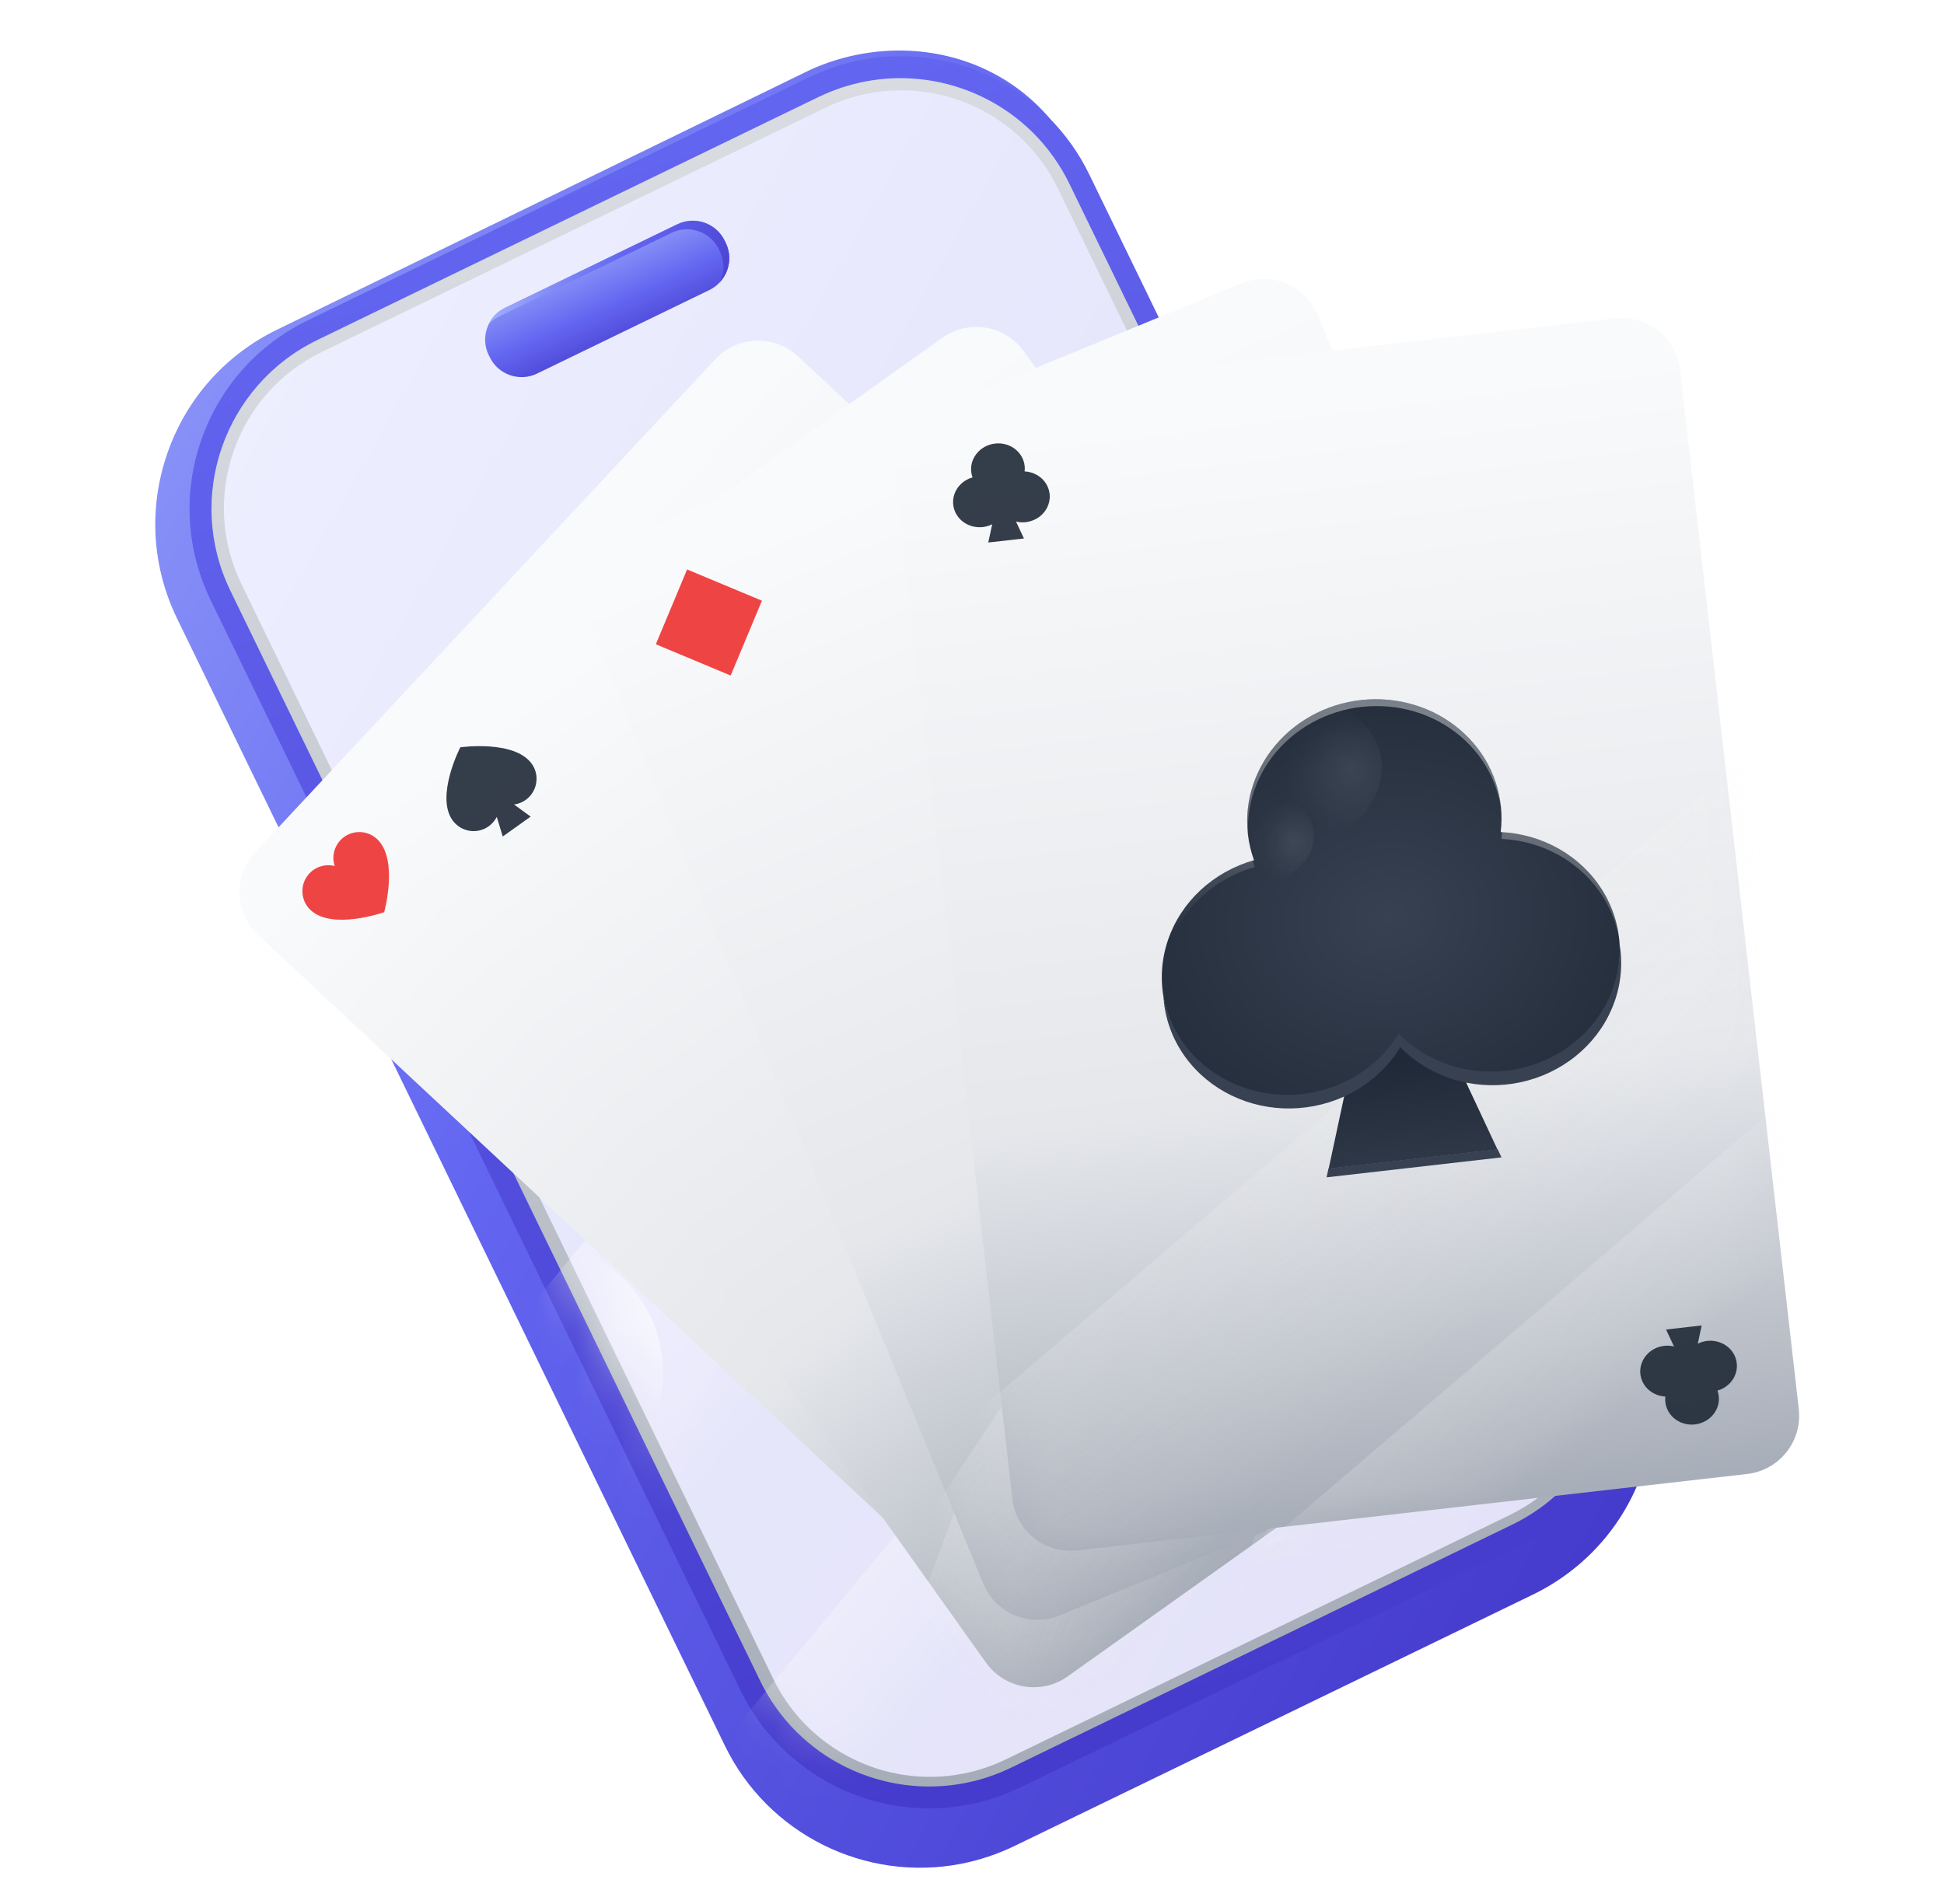 <svg width="49" height="48" viewBox="0 0 49 48" fill="none" xmlns="http://www.w3.org/2000/svg">
    <g clip-path="url(#clip0_1687_7038)">
        <g opacity="0.25" filter="url(#filter0_f_1687_7038)">
            <path d="M44.069 22.893C44.069 32.885 35.969 40.985 25.977 40.985C15.985 40.985 7.885 32.885 7.885 22.893C7.885 12.9 15.985 4.8 25.977 4.8C35.969 4.8 44.069 12.9 44.069 22.893Z" fill="white"/>
        </g>
        <path d="M20.42 1.761L6.997 8.304C5.683 8.941 4.696 10.051 4.218 11.428C3.74 12.806 3.827 14.287 4.466 15.598L18.272 44.011C19.352 46.235 21.803 47.458 24.23 46.986C24.693 46.895 25.146 46.743 25.575 46.536L38.632 40.203C39.945 39.566 40.933 38.457 41.41 37.079C41.888 35.701 41.801 34.221 41.164 32.909L27.358 4.495C26.152 1.452 22.927 0.625 20.42 1.761Z" fill="url(#paint0_linear_1687_7038)"/>
        <path opacity="0.85" d="M20.64 2.388L7.955 8.539C5.592 9.685 4.605 12.527 5.751 14.886L19.162 42.489C20.308 44.849 23.154 45.832 25.517 44.686L38.202 38.535C40.566 37.389 41.552 34.547 40.406 32.188L26.995 4.585C25.849 2.225 23.004 1.242 20.64 2.388Z" fill="white"/>
        <path d="M21.881 2.357C23.829 1.978 25.794 2.96 26.661 4.744L40.073 32.347C40.585 33.399 40.654 34.587 40.271 35.693C39.888 36.798 39.095 37.689 38.041 38.201L25.355 44.354C25.011 44.52 24.646 44.642 24.275 44.714C22.327 45.094 20.36 44.112 19.493 42.328L6.085 14.724C5.573 13.671 5.504 12.484 5.887 11.377C6.27 10.273 7.063 9.382 8.117 8.87L20.802 2.718C21.146 2.551 21.51 2.429 21.881 2.357ZM21.811 1.995C21.414 2.072 21.021 2.201 20.641 2.386L7.954 8.539C5.591 9.685 4.605 12.526 5.751 14.885L19.163 42.488C20.125 44.468 22.281 45.478 24.347 45.076C24.744 44.999 25.137 44.87 25.517 44.685L38.203 38.532C40.567 37.386 41.553 34.545 40.407 32.186L26.995 4.583C26.033 2.603 23.877 1.592 21.811 1.995Z" fill="url(#paint1_linear_1687_7038)"/>
        <path d="M21.795 2.057C23.851 1.656 25.998 2.663 26.955 4.633L40.31 32.117C41.451 34.465 40.469 37.294 38.117 38.436L25.486 44.563C25.107 44.746 24.715 44.875 24.321 44.952C22.265 45.352 20.118 44.346 19.161 42.376L5.806 14.89C4.665 12.542 5.647 9.713 7.999 8.571L20.63 2.446C21.009 2.263 21.401 2.134 21.795 2.057ZM21.691 1.515C21.242 1.603 20.805 1.748 20.391 1.949L7.758 8.076C6.488 8.692 5.533 9.766 5.071 11.098C4.609 12.431 4.694 13.862 5.31 15.13L18.665 42.615C19.71 44.766 22.08 45.949 24.428 45.491C24.877 45.404 25.314 45.258 25.728 45.057L38.36 38.931C39.63 38.315 40.585 37.241 41.047 35.908C41.509 34.576 41.425 33.144 40.807 31.874L27.453 4.392C26.407 2.24 24.038 1.058 21.69 1.516L21.691 1.515Z" fill="url(#paint2_linear_1687_7038)"/>
        <path d="M17.074 5.654L12.732 7.76C12.288 7.975 12.103 8.508 12.318 8.951L12.345 9.005C12.56 9.448 13.094 9.633 13.537 9.418L17.879 7.312C18.323 7.097 18.508 6.564 18.293 6.121L18.266 6.066C18.051 5.624 17.517 5.439 17.074 5.654Z" fill="url(#paint3_linear_1687_7038)"/>
        <path d="M18.148 7.11C18.26 6.874 18.269 6.592 18.145 6.338L18.119 6.283C17.903 5.84 17.369 5.655 16.926 5.871L12.585 7.976C12.48 8.026 12.388 8.097 12.315 8.177C12.399 8 12.541 7.85 12.731 7.759L17.072 5.654C17.516 5.438 18.049 5.624 18.265 6.067L18.291 6.122C18.456 6.458 18.387 6.847 18.148 7.11Z" fill="url(#paint4_linear_1687_7038)"/>
        <mask id="mask0_1687_7038" style="mask-type:alpha" maskUnits="userSpaceOnUse" x="5" y="1" width="36" height="45">
            <path d="M20.746 2.396L8.062 8.558C5.699 9.704 4.669 12.54 5.815 14.899L19.208 42.47C20.354 44.83 23.207 45.666 25.57 44.52L37.939 38.524C40.302 37.377 41.44 34.453 40.294 32.094L26.901 4.523C25.755 2.164 23.109 1.249 20.746 2.396Z" fill="#FFEECB"/>
        </mask>
        <g mask="url(#mask0_1687_7038)">
            <path opacity="0.5" d="M51.204 -12.581L-3.09 52.737L1.753 56.75L56.047 -8.568L51.204 -12.581Z" fill="url(#paint5_linear_1687_7038)"/>
            <path opacity="0.4" d="M59.722 -5.992L5.429 59.327L7.85 61.334L62.144 -3.985L59.722 -5.992Z" fill="url(#paint6_linear_1687_7038)"/>
            <g filter="url(#filter1_f_1687_7038)">
                <path d="M22.129 24.819C21.133 24.258 19.994 23.999 18.856 24.077C17.718 24.154 16.631 24.564 15.731 25.255C14.831 25.946 14.159 26.887 13.797 27.961C13.436 29.034 13.403 30.192 13.701 31.29C13.999 32.388 14.616 33.376 15.473 34.131C16.331 34.886 17.392 35.375 18.523 35.535C19.654 35.695 20.805 35.521 21.832 35.033C22.859 34.545 23.715 33.765 24.294 32.792C24.679 32.132 24.927 31.401 25.027 30.643C25.126 29.884 25.073 29.113 24.872 28.372C24.671 27.631 24.325 26.936 23.854 26.327C23.384 25.717 22.797 25.205 22.129 24.819Z" fill="url(#paint7_radial_1687_7038)" fill-opacity="0.4"/>
            </g>
            <g filter="url(#filter2_f_1687_7038)">
                <path d="M15.03 31.723C14.463 31.401 13.814 31.252 13.165 31.294C12.516 31.337 11.895 31.569 11.381 31.961C10.867 32.354 10.482 32.89 10.274 33.502C10.067 34.114 10.046 34.774 10.215 35.4C10.384 36.027 10.734 36.591 11.223 37.022C11.711 37.454 12.316 37.733 12.961 37.826C13.606 37.918 14.263 37.819 14.848 37.541C15.434 37.264 15.923 36.82 16.254 36.265C16.477 35.89 16.623 35.475 16.682 35.042C16.741 34.61 16.713 34.169 16.599 33.746C16.485 33.323 16.288 32.926 16.018 32.579C15.749 32.232 15.413 31.941 15.03 31.723Z" fill="url(#paint8_radial_1687_7038)"/>
            </g>
        </g>
        <path d="M18.028 9.057L6.433 21.486C5.877 22.082 5.909 23.017 6.506 23.573C11.465 28.199 16.424 32.826 21.383 37.452L25.787 41.56C26.383 42.117 27.318 42.084 27.874 41.488L39.469 29.059C40.026 28.463 39.993 27.528 39.397 26.972L20.115 8.984C19.519 8.428 18.584 8.46 18.028 9.057Z" fill="url(#paint9_linear_1687_7038)"/>
        <mask id="mask1_1687_7038" style="mask-type:alpha" maskUnits="userSpaceOnUse" x="6" y="8" width="34" height="34">
            <path d="M18.028 9.057L6.433 21.486C5.877 22.082 5.909 23.017 6.506 23.573C11.465 28.199 16.424 32.826 21.383 37.452L25.787 41.56C26.384 42.117 27.318 42.084 27.875 41.488L39.469 29.059C40.026 28.463 39.993 27.528 39.397 26.972L20.116 8.984C19.519 8.428 18.584 8.46 18.028 9.057Z" fill="url(#paint10_linear_1687_7038)"/>
        </mask>
        <g mask="url(#mask1_1687_7038)">
            <g opacity="0.3" filter="url(#filter3_f_1687_7038)">
                <rect x="28.999" y="54.685" width="60.02" height="3.189" transform="rotate(-80.989 28.999 54.685)" fill="url(#paint11_linear_1687_7038)"/>
            </g>
            <g opacity="0.3" filter="url(#filter4_f_1687_7038)">
                <rect x="21.441" y="55.696" width="60.02" height="6.42" transform="rotate(-80.989 21.441 55.696)" fill="url(#paint12_linear_1687_7038)"/>
            </g>
        </g>
        <g filter="url(#filter5_d_1687_7038)">
            <path d="M21.427 20.198C21.047 20.605 20.784 21.106 20.663 21.649C20.543 22.192 20.571 22.757 20.744 23.286C20.075 23.118 19.369 23.177 18.737 23.454C18.105 23.732 17.583 24.211 17.253 24.817C16.924 25.423 16.805 26.121 16.915 26.802C17.026 27.483 17.359 28.108 17.864 28.579C20.474 31.015 26.672 28.816 26.672 28.816C26.672 28.816 28.441 22.486 25.825 20.046C25.221 19.483 24.419 19.183 23.594 19.212C22.77 19.24 21.99 19.595 21.427 20.198Z" fill="url(#paint13_radial_1687_7038)"/>
            <path d="M17.992 28.69C20.683 30.909 26.648 28.793 26.648 28.793C26.648 28.793 28.349 22.702 25.945 20.166C25.995 20.208 26.045 20.251 26.093 20.296C28.709 22.736 26.94 29.066 26.94 29.066C26.94 29.066 20.742 31.265 18.132 28.829C18.084 28.784 18.037 28.738 17.992 28.69Z" fill="#B91C1C"/>
            <g opacity="0.7" filter="url(#filter6_f_1687_7038)">
                <path d="M20.661 21.647C20.782 21.104 21.045 20.603 21.425 20.197C21.988 19.593 22.767 19.238 23.592 19.21C24.417 19.181 25.219 19.481 25.823 20.044C25.848 20.067 25.872 20.09 25.896 20.114C25.302 19.594 24.53 19.319 23.738 19.346C22.914 19.375 22.134 19.73 21.571 20.333C21.191 20.739 20.928 21.24 20.808 21.783C20.688 22.326 20.715 22.892 20.888 23.42C20.219 23.253 19.513 23.312 18.881 23.589C18.249 23.866 17.727 24.346 17.398 24.952C17.068 25.558 16.949 26.256 17.059 26.937C17.165 27.586 17.473 28.184 17.938 28.646C17.912 28.623 17.887 28.601 17.862 28.578C17.358 28.107 17.024 27.482 16.913 26.801C16.803 26.12 16.922 25.421 17.251 24.815C17.581 24.209 18.103 23.73 18.735 23.453C19.366 23.175 20.073 23.116 20.742 23.284C20.569 22.755 20.541 22.19 20.661 21.647Z" fill="url(#paint14_linear_1687_7038)"/>
            </g>
            <mask id="mask2_1687_7038" style="mask-type:alpha" maskUnits="userSpaceOnUse" x="16" y="19" width="12" height="11">
                <path d="M21.426 20.199C21.047 20.605 20.783 21.106 20.663 21.649C20.543 22.192 20.57 22.757 20.743 23.286C20.074 23.118 19.368 23.177 18.736 23.455C18.104 23.732 17.582 24.211 17.253 24.817C16.923 25.423 16.804 26.122 16.915 26.803C17.025 27.484 17.359 28.109 17.863 28.579C20.474 31.015 26.671 28.816 26.671 28.816C26.671 28.816 28.44 22.486 25.824 20.046C25.221 19.483 24.418 19.183 23.594 19.212C22.769 19.241 21.989 19.595 21.426 20.199Z" fill="url(#paint15_radial_1687_7038)"/>
            </mask>
            <g mask="url(#mask2_1687_7038)">
                <g filter="url(#filter7_f_1687_7038)">
                    <path d="M19.996 22.687C20.903 22.852 21.458 23.629 21.275 24.634C21.124 25.581 20.385 26.107 19.479 25.942C18.687 25.825 17.993 24.964 18.134 24.077C18.285 23.123 19.256 22.552 19.996 22.687Z" fill="url(#paint16_radial_1687_7038)" fill-opacity="0.4"/>
                </g>
                <g filter="url(#filter8_f_1687_7038)">
                    <path d="M18.34 23.533C19.002 23.654 19.408 24.222 19.274 24.956C19.164 25.648 18.624 26.033 17.961 25.912C17.383 25.826 16.875 25.197 16.979 24.549C17.09 23.851 17.798 23.435 18.34 23.533Z" fill="url(#paint17_radial_1687_7038)" fill-opacity="0.4"/>
                </g>
            </g>
        </g>
        <path d="M8.578 21.184C8.499 21.269 8.443 21.374 8.418 21.488C8.393 21.603 8.399 21.722 8.435 21.833C8.294 21.797 8.146 21.81 8.013 21.868C7.88 21.926 7.771 22.027 7.701 22.154C7.632 22.282 7.607 22.428 7.631 22.572C7.654 22.715 7.724 22.846 7.83 22.945C8.38 23.458 9.683 22.996 9.683 22.996C9.683 22.996 10.054 21.666 9.503 21.152C9.376 21.034 9.208 20.971 9.034 20.977C8.861 20.982 8.697 21.057 8.578 21.184Z" fill="#EF4444"/>
        <path d="M37.264 29.385C37.344 29.299 37.4 29.194 37.425 29.08C37.45 28.966 37.444 28.847 37.408 28.736C37.548 28.771 37.697 28.759 37.83 28.701C37.963 28.642 38.072 28.542 38.142 28.414C38.211 28.287 38.236 28.14 38.212 27.997C38.189 27.854 38.119 27.722 38.013 27.623C37.463 27.111 36.16 27.572 36.16 27.572C36.16 27.572 35.789 28.903 36.34 29.416C36.467 29.535 36.636 29.598 36.809 29.592C36.982 29.586 37.146 29.512 37.264 29.385Z" fill="#EF4444"/>
        <g filter="url(#filter9_d_1687_7038)">
            <path d="M24.752 6.516L10.906 16.375C10.241 16.848 10.086 17.77 10.559 18.434C14.493 23.959 18.426 29.484 22.359 35.009L25.852 39.915C26.326 40.58 27.248 40.735 27.912 40.262L41.759 30.403C42.423 29.93 42.578 29.008 42.105 28.344L26.812 6.863C26.339 6.198 25.417 6.043 24.752 6.516Z" fill="url(#paint18_linear_1687_7038)"/>
            <mask id="mask3_1687_7038" style="mask-type:alpha" maskUnits="userSpaceOnUse" x="10" y="6" width="33" height="35">
                <path d="M24.753 6.516L10.906 16.374C10.242 16.848 10.087 17.77 10.56 18.434C14.493 23.959 18.427 29.484 22.36 35.008L25.853 39.915C26.326 40.579 27.248 40.734 27.913 40.261L41.76 30.403C42.424 29.93 42.579 29.008 42.106 28.343L26.813 6.863C26.34 6.198 25.418 6.043 24.753 6.516Z" fill="url(#paint19_linear_1687_7038)"/>
            </mask>
            <g mask="url(#mask3_1687_7038)">
                <g opacity="0.3" filter="url(#filter10_f_1687_7038)">
                    <rect x="26.375" y="53.417" width="60.02" height="3.189" transform="rotate(-69.449 26.375 53.417)" fill="url(#paint20_linear_1687_7038)"/>
                </g>
                <g opacity="0.3" filter="url(#filter11_f_1687_7038)">
                    <rect x="18.767" y="52.896" width="60.02" height="6.42" transform="rotate(-69.449 18.767 52.896)" fill="url(#paint21_linear_1687_7038)"/>
                </g>
            </g>
            <g filter="url(#filter12_d_1687_7038)">
                <path d="M26.167 23.028L27.995 29.06L31.268 26.73L26.167 23.028Z" fill="url(#paint22_linear_1687_7038)"/>
                <path d="M27.992 29.061L31.272 26.726L31.466 26.866L28.061 29.29L27.992 29.061Z" fill="#374151"/>
                <path d="M26.35 27.874C26.793 27.558 27.143 27.13 27.366 26.635C27.588 26.14 27.674 25.595 27.614 25.058C28.22 25.345 28.905 25.422 29.562 25.278C30.22 25.134 30.812 24.777 31.247 24.263C31.682 23.748 31.934 23.105 31.964 22.435C31.994 21.765 31.801 21.105 31.414 20.559C29.399 17.729 23.048 18.645 23.048 18.645C23.048 18.645 20.104 24.347 22.119 27.177C22.584 27.829 23.291 28.269 24.084 28.4C24.878 28.53 25.692 28.341 26.35 27.874Z" fill="url(#paint23_radial_1687_7038)"/>
                <path d="M27.366 26.635C27.144 27.13 26.793 27.558 26.35 27.874C25.693 28.341 24.878 28.53 24.084 28.4C23.346 28.278 22.683 27.889 22.22 27.31C22.25 27.358 22.282 27.406 22.316 27.453C22.781 28.105 23.488 28.545 24.281 28.676C25.074 28.806 25.889 28.617 26.547 28.15C26.99 27.834 27.34 27.407 27.563 26.911C27.785 26.416 27.87 25.871 27.811 25.334C28.416 25.621 29.102 25.698 29.759 25.554C30.417 25.41 31.009 25.053 31.444 24.539C31.879 24.024 32.131 23.381 32.161 22.711C32.191 22.041 31.998 21.381 31.611 20.835C31.577 20.787 31.541 20.74 31.504 20.694C31.831 21.212 31.992 21.819 31.964 22.435C31.934 23.105 31.682 23.748 31.247 24.263C30.813 24.777 30.22 25.134 29.563 25.278C28.905 25.422 28.22 25.345 27.614 25.058C27.674 25.595 27.588 26.14 27.366 26.635Z" fill="#374151"/>
                <g opacity="0.4" filter="url(#filter13_f_1687_7038)">
                    <path d="M22.183 27.264C20.3 24.403 23.178 18.829 23.178 18.829C23.178 18.829 29.388 17.933 31.475 20.649C31.455 20.619 31.434 20.589 31.413 20.559C29.398 17.729 23.047 18.645 23.047 18.645C23.047 18.645 20.103 24.347 22.118 27.177C22.139 27.206 22.161 27.235 22.183 27.264Z" fill="url(#paint24_linear_1687_7038)"/>
                </g>
                <mask id="mask4_1687_7038" style="mask-type:alpha" maskUnits="userSpaceOnUse" x="21" y="18" width="11" height="11">
                    <path d="M26.35 27.874C26.793 27.558 27.143 27.13 27.366 26.635C27.588 26.14 27.674 25.595 27.614 25.058C28.22 25.345 28.905 25.422 29.562 25.278C30.22 25.134 30.812 24.777 31.247 24.263C31.682 23.748 31.934 23.105 31.964 22.435C31.994 21.765 31.801 21.105 31.414 20.559C29.399 17.729 23.048 18.645 23.048 18.645C23.048 18.645 20.104 24.347 22.119 27.177C22.584 27.829 23.291 28.269 24.084 28.4C24.878 28.53 25.692 28.341 26.35 27.874Z" fill="url(#paint25_radial_1687_7038)"/>
                </mask>
                <g mask="url(#mask4_1687_7038)">
                    <g filter="url(#filter14_f_1687_7038)">
                        <path d="M23.044 18.779C23.948 18.883 24.546 19.613 24.431 20.615C24.344 21.559 23.649 22.126 22.745 22.022C21.957 21.957 21.217 21.154 21.298 20.271C21.386 19.32 22.305 18.695 23.044 18.779Z" fill="url(#paint26_radial_1687_7038)" fill-opacity="0.08"/>
                    </g>
                    <g filter="url(#filter15_f_1687_7038)">
                        <path d="M22.819 20.81C23.349 21.023 23.59 21.564 23.354 22.151C23.145 22.708 22.631 22.936 22.101 22.723C21.635 22.553 21.32 21.944 21.516 21.424C21.726 20.863 22.386 20.636 22.819 20.81Z" fill="url(#paint27_radial_1687_7038)" fill-opacity="0.08"/>
                    </g>
                </g>
            </g>
            <path opacity="0.9" d="M13.522 18.594C13.474 18.688 13.404 18.77 13.317 18.832C13.176 18.932 13.001 18.973 12.83 18.944C12.659 18.915 12.507 18.82 12.406 18.679C11.971 18.068 12.602 16.84 12.602 16.84C12.602 16.84 13.969 16.645 14.404 17.257C14.488 17.375 14.53 17.517 14.523 17.662C14.517 17.806 14.463 17.945 14.37 18.055C14.277 18.166 14.149 18.243 14.008 18.273C13.991 18.277 13.974 18.28 13.957 18.282L14.376 18.587L13.672 19.088L13.522 18.594Z" fill="#1F2937"/>
            <path opacity="0.9" d="M39.08 28.195C39.127 28.101 39.197 28.019 39.284 27.958C39.425 27.857 39.6 27.817 39.771 27.845C39.942 27.874 40.095 27.969 40.195 28.11C40.63 28.721 39.999 29.95 39.999 29.95C39.999 29.95 38.632 30.144 38.197 29.532C38.114 29.415 38.072 29.272 38.078 29.128C38.084 28.983 38.138 28.845 38.231 28.734C38.325 28.623 38.452 28.546 38.593 28.516C38.61 28.512 38.627 28.509 38.644 28.507L38.225 28.202L38.929 27.701L39.08 28.195Z" fill="#1F2937"/>
        </g>
        <g filter="url(#filter16_d_1687_7038)">
            <path d="M32.294 5.145L16.571 11.601C15.816 11.911 15.456 12.774 15.765 13.528C18.342 19.802 20.918 26.076 23.494 32.349L25.782 37.921C26.091 38.675 26.954 39.036 27.709 38.726L43.432 32.27C44.187 31.96 44.547 31.097 44.237 30.343L34.221 5.95C33.912 5.195 33.049 4.835 32.294 5.145Z" fill="url(#paint28_linear_1687_7038)"/>
            <mask id="mask5_1687_7038" style="mask-type:alpha" maskUnits="userSpaceOnUse" x="15" y="5" width="30" height="34">
                <path d="M32.294 5.145L16.57 11.601C15.816 11.911 15.455 12.774 15.765 13.528C18.341 19.802 20.917 26.076 23.494 32.349L25.781 37.921C26.091 38.675 26.954 39.036 27.708 38.726L43.432 32.27C44.187 31.96 44.547 31.097 44.237 30.342L34.221 5.95C33.911 5.195 33.048 4.835 32.294 5.145Z" fill="url(#paint29_linear_1687_7038)"/>
            </mask>
            <g mask="url(#mask5_1687_7038)">
                <g opacity="0.3" filter="url(#filter17_f_1687_7038)">
                    <rect width="60.02" height="3.189" transform="matrix(0.554 -0.832 0.832 0.554 23.223 51.188)" fill="url(#paint30_linear_1687_7038)"/>
                </g>
                <g opacity="0.3" filter="url(#filter18_f_1687_7038)">
                    <rect width="60.02" height="6.42" transform="matrix(0.554 -0.832 0.832 0.554 15.933 48.953)" fill="url(#paint31_linear_1687_7038)"/>
                </g>
            </g>
            <g filter="url(#filter19_d_1687_7038)">
                <path d="M35.204 19.634L27.652 16.478L24.496 24.031L32.049 27.187L35.204 19.634Z" fill="url(#paint32_radial_1687_7038)"/>
                <path d="M27.656 16.48L27.658 16.475L35.21 19.63L35.375 20.033L32.241 27.635L24.667 24.428L24.506 24.035L32.049 27.186L35.205 19.634L27.656 16.48Z" fill="#B91C1C"/>
                <g opacity="0.7" filter="url(#filter20_f_1687_7038)">
                    <path d="M27.652 16.478L35.204 19.634L35.126 19.821L27.761 16.744L24.683 24.109L24.496 24.031L27.652 16.478Z" fill="url(#paint33_linear_1687_7038)"/>
                </g>
                <mask id="mask6_1687_7038" style="mask-type:alpha" maskUnits="userSpaceOnUse" x="24" y="16" width="12" height="12">
                    <path d="M35.205 19.634L27.652 16.478L24.497 24.031L32.049 27.187L35.205 19.634Z" fill="url(#paint34_radial_1687_7038)"/>
                </mask>
                <g mask="url(#mask6_1687_7038)">
                    <g filter="url(#filter21_f_1687_7038)">
                        <path d="M28.094 16.872C29.009 17.011 29.589 17.776 29.434 18.79C29.31 19.746 28.583 20.296 27.668 20.156C26.869 20.06 26.148 19.216 26.264 18.322C26.389 17.358 27.346 16.758 28.094 16.872Z" fill="url(#paint35_radial_1687_7038)" fill-opacity="0.4"/>
                    </g>
                    <g filter="url(#filter22_f_1687_7038)">
                        <path d="M27.73 18.903C28.261 19.139 28.485 19.698 28.224 20.286C27.99 20.843 27.459 21.055 26.928 20.819C26.461 20.629 26.164 19.999 26.383 19.477C26.618 18.915 27.297 18.71 27.73 18.903Z" fill="url(#paint36_radial_1687_7038)" fill-opacity="0.4"/>
                    </g>
                </g>
            </g>
            <path d="M20.205 13.144L18.319 12.356L17.531 14.242L19.417 15.03L20.205 13.144Z" fill="#EF4444"/>
            <path d="M42.444 29.641L40.558 28.853L39.77 30.739L41.656 31.527L42.444 29.641Z" fill="#EF4444"/>
        </g>
        <g filter="url(#filter23_d_1687_7038)">
            <path d="M41.713 6.026L24.825 7.954C24.015 8.047 23.433 8.779 23.525 9.589C24.295 16.327 25.064 23.066 25.834 29.804L26.517 35.788C26.61 36.598 27.341 37.18 28.152 37.087L45.04 35.159C45.85 35.066 46.432 34.334 46.34 33.524L43.348 7.326C43.255 6.515 42.523 5.933 41.713 6.026Z" fill="url(#paint37_linear_1687_7038)"/>
            <mask id="mask7_1687_7038" style="mask-type:alpha" maskUnits="userSpaceOnUse" x="23" y="6" width="24" height="32">
                <path d="M41.588 6.26L24.86 8.17C24.049 8.263 23.468 8.995 23.56 9.805C24.323 16.485 25.086 23.165 25.849 29.845L26.525 35.768C26.617 36.579 27.349 37.161 28.16 37.068L44.888 35.158C45.698 35.065 46.28 34.333 46.188 33.523L43.223 7.56C43.13 6.749 42.398 6.167 41.588 6.26Z" fill="url(#paint38_linear_1687_7038)"/>
            </mask>
            <g mask="url(#mask7_1687_7038)">
                <g opacity="0.3" filter="url(#filter24_f_1687_7038)">
                    <rect x="20.464" y="47.536" width="59.536" height="3.163" transform="rotate(-40.514 20.464 47.536)" fill="url(#paint39_linear_1687_7038)"/>
                </g>
                <g opacity="0.3" filter="url(#filter25_f_1687_7038)">
                    <rect x="14.11" y="43.432" width="59.536" height="6.368" transform="rotate(-40.514 14.11 43.432)" fill="url(#paint40_linear_1687_7038)"/>
                </g>
            </g>
            <g filter="url(#filter26_d_1687_7038)">
                <path d="M34.896 20.895L33.49 27.465L37.745 26.979L34.896 20.895Z" fill="url(#paint41_linear_1687_7038)"/>
                <path d="M33.485 27.457L37.749 26.97L37.846 27.178L33.438 27.681L33.485 27.457Z" fill="#374151"/>
                <path d="M37.826 18.977C37.877 18.551 37.833 18.121 37.697 17.715C37.561 17.309 37.336 16.936 37.036 16.62C36.736 16.304 36.369 16.052 35.958 15.881C35.547 15.71 35.101 15.624 34.65 15.628C34.2 15.632 33.753 15.726 33.341 15.904C32.929 16.082 32.56 16.341 32.259 16.662C31.957 16.983 31.73 17.361 31.591 17.769C31.452 18.178 31.406 18.608 31.454 19.033C31.481 19.256 31.532 19.475 31.608 19.686C31.104 19.829 30.643 20.087 30.265 20.436C29.888 20.786 29.605 21.217 29.442 21.692C29.28 22.166 29.242 22.67 29.332 23.159C29.423 23.648 29.638 24.107 29.96 24.496C30.282 24.885 30.701 25.191 31.18 25.389C31.659 25.587 32.182 25.669 32.706 25.63C33.229 25.59 33.735 25.43 34.181 25.162C34.626 24.895 34.997 24.528 35.261 24.095C35.615 24.457 36.059 24.731 36.553 24.891C37.048 25.052 37.578 25.094 38.096 25.014C38.615 24.935 39.107 24.736 39.528 24.436C39.95 24.135 40.289 23.742 40.515 23.291C40.741 22.839 40.848 22.343 40.826 21.847C40.803 21.35 40.653 20.868 40.387 20.442C40.122 20.016 39.749 19.66 39.303 19.404C38.856 19.149 38.349 19.002 37.826 18.977Z" fill="url(#paint42_radial_1687_7038)"/>
                <path d="M29.323 23.095C29.33 23.219 29.344 23.342 29.367 23.465C29.457 23.954 29.673 24.413 29.995 24.801C30.317 25.19 30.736 25.497 31.215 25.695C31.693 25.892 32.217 25.975 32.74 25.935C33.264 25.896 33.77 25.735 34.216 25.468C34.661 25.2 35.032 24.834 35.295 24.401C35.65 24.763 36.094 25.037 36.588 25.197C37.082 25.357 37.612 25.399 38.131 25.32C38.65 25.241 39.141 25.042 39.563 24.741C39.985 24.441 40.324 24.047 40.55 23.596C40.776 23.145 40.883 22.649 40.86 22.152C40.855 22.029 40.841 21.906 40.82 21.784C40.82 21.793 40.821 21.801 40.821 21.809C40.843 22.306 40.737 22.801 40.511 23.253C40.284 23.704 39.946 24.097 39.524 24.398C39.102 24.698 38.61 24.897 38.092 24.977C37.573 25.056 37.043 25.014 36.549 24.853C36.055 24.693 35.611 24.42 35.256 24.057C34.993 24.49 34.622 24.857 34.176 25.124C33.731 25.392 33.224 25.552 32.701 25.592C32.178 25.632 31.654 25.549 31.175 25.351C30.697 25.153 30.278 24.847 29.956 24.458C29.634 24.069 29.418 23.61 29.328 23.121C29.326 23.113 29.325 23.104 29.323 23.095Z" fill="#374151"/>
                <g opacity="0.4" filter="url(#filter27_f_1687_7038)">
                    <path d="M37.86 18.978C37.857 19.035 37.852 19.092 37.845 19.148C38.368 19.174 38.876 19.32 39.322 19.576C39.769 19.831 40.141 20.188 40.407 20.613C40.621 20.958 40.761 21.34 40.818 21.736C40.78 21.279 40.633 20.836 40.387 20.442C40.122 20.016 39.749 19.66 39.303 19.404C38.866 19.154 38.371 19.008 37.86 18.978Z" fill="url(#paint43_linear_1687_7038)"/>
                    <path d="M29.314 23.048C29.28 22.649 29.33 22.247 29.462 21.863C29.624 21.389 29.907 20.957 30.285 20.608C30.662 20.258 31.123 20.001 31.627 19.858C31.608 19.805 31.59 19.75 31.574 19.696C31.083 19.84 30.634 20.094 30.265 20.436C29.887 20.786 29.605 21.217 29.442 21.692C29.292 22.13 29.248 22.594 29.314 23.048Z" fill="url(#paint44_linear_1687_7038)"/>
                    <path d="M37.697 17.715C37.77 17.935 37.817 18.162 37.836 18.391C37.812 18.221 37.771 18.052 37.716 17.887C37.58 17.481 37.355 17.108 37.055 16.791C36.755 16.475 36.388 16.224 35.977 16.053C35.566 15.882 35.12 15.796 34.67 15.8C34.219 15.804 33.773 15.898 33.361 16.076C32.948 16.254 32.58 16.512 32.278 16.834C31.976 17.155 31.749 17.532 31.61 17.941C31.482 18.32 31.432 18.718 31.465 19.113C31.461 19.086 31.457 19.06 31.454 19.033C31.405 18.608 31.452 18.178 31.591 17.769C31.729 17.361 31.957 16.983 32.258 16.662C32.56 16.341 32.929 16.082 33.341 15.904C33.753 15.726 34.199 15.632 34.65 15.628C35.101 15.624 35.546 15.71 35.958 15.881C36.368 16.052 36.736 16.304 37.036 16.62C37.335 16.936 37.56 17.309 37.697 17.715Z" fill="url(#paint45_linear_1687_7038)"/>
                </g>
                <mask id="mask8_1687_7038" style="mask-type:alpha" maskUnits="userSpaceOnUse" x="29" y="15" width="12" height="11">
                    <path d="M37.826 18.977C37.877 18.551 37.833 18.121 37.697 17.715C37.561 17.309 37.336 16.936 37.036 16.62C36.736 16.304 36.369 16.052 35.958 15.881C35.547 15.71 35.101 15.624 34.65 15.628C34.2 15.632 33.753 15.726 33.341 15.904C32.929 16.082 32.56 16.341 32.259 16.662C31.957 16.983 31.73 17.361 31.591 17.769C31.452 18.178 31.406 18.608 31.454 19.033C31.481 19.256 31.532 19.475 31.608 19.686C31.104 19.829 30.643 20.087 30.265 20.436C29.888 20.786 29.605 21.217 29.442 21.692C29.28 22.166 29.242 22.67 29.332 23.159C29.423 23.648 29.638 24.107 29.96 24.496C30.282 24.885 30.701 25.191 31.18 25.389C31.659 25.587 32.182 25.669 32.706 25.63C33.229 25.59 33.735 25.43 34.181 25.162C34.626 24.895 34.997 24.528 35.261 24.095C35.615 24.458 36.059 24.731 36.553 24.891C37.048 25.052 37.578 25.094 38.096 25.014C38.615 24.935 39.107 24.736 39.528 24.436C39.95 24.135 40.289 23.742 40.515 23.291C40.741 22.839 40.848 22.343 40.826 21.847C40.803 21.35 40.653 20.868 40.387 20.442C40.122 20.016 39.749 19.66 39.303 19.404C38.856 19.149 38.349 19.002 37.826 18.977Z" fill="url(#paint46_radial_1687_7038)"/>
                </mask>
                <g mask="url(#mask8_1687_7038)">
                    <g filter="url(#filter28_f_1687_7038)">
                        <path d="M34.139 16.057C34.896 16.596 35.069 17.543 34.472 18.38C33.928 19.18 33.029 19.343 32.273 18.804C31.601 18.358 31.337 17.275 31.845 16.527C32.393 15.721 33.522 15.616 34.139 16.057Z" fill="url(#paint47_radial_1687_7038)" fill-opacity="0.08"/>
                    </g>
                    <g filter="url(#filter29_f_1687_7038)">
                        <path d="M32.88 18.442C33.248 18.894 33.196 19.495 32.696 19.904C32.234 20.297 31.663 20.247 31.295 19.796C30.962 19.414 30.982 18.715 31.413 18.347C31.878 17.95 32.579 18.074 32.88 18.442Z" fill="url(#paint48_radial_1687_7038)" fill-opacity="0.08"/>
                    </g>
                </g>
            </g>
            <path opacity="0.9" d="M26.799 9.619C26.828 9.704 26.837 9.795 26.826 9.885C26.937 9.89 27.044 9.921 27.138 9.975C27.232 10.029 27.311 10.104 27.367 10.194C27.423 10.284 27.455 10.386 27.46 10.491C27.464 10.596 27.442 10.701 27.394 10.796C27.346 10.891 27.275 10.974 27.186 11.038C27.097 11.101 26.993 11.143 26.883 11.16C26.792 11.174 26.698 11.17 26.609 11.149L26.809 11.575L25.91 11.677L26.009 11.217C25.927 11.258 25.837 11.283 25.745 11.29C25.634 11.298 25.524 11.281 25.423 11.239C25.322 11.197 25.233 11.133 25.165 11.05C25.097 10.968 25.052 10.871 25.033 10.768C25.014 10.665 25.021 10.559 25.056 10.458C25.09 10.358 25.15 10.267 25.23 10.193C25.309 10.119 25.407 10.065 25.513 10.035C25.497 9.99 25.486 9.944 25.481 9.897C25.47 9.807 25.48 9.716 25.509 9.63C25.539 9.544 25.587 9.464 25.651 9.396C25.714 9.328 25.792 9.274 25.879 9.236C25.966 9.198 26.06 9.179 26.156 9.178C26.251 9.177 26.345 9.195 26.432 9.231C26.518 9.267 26.596 9.32 26.659 9.387C26.723 9.454 26.77 9.533 26.799 9.619Z" fill="#1F2937"/>
            <path opacity="0.9" d="M43.004 33.474C42.975 33.388 42.966 33.297 42.977 33.208C42.866 33.202 42.759 33.171 42.665 33.117C42.571 33.063 42.492 32.988 42.436 32.898C42.38 32.808 42.348 32.706 42.343 32.601C42.339 32.496 42.361 32.392 42.409 32.297C42.457 32.201 42.528 32.118 42.617 32.055C42.706 31.991 42.81 31.949 42.92 31.933C43.011 31.919 43.105 31.922 43.194 31.944L42.994 31.518L43.892 31.415L43.794 31.875C43.876 31.834 43.966 31.809 44.058 31.802C44.169 31.794 44.279 31.812 44.38 31.853C44.481 31.895 44.57 31.96 44.638 32.042C44.706 32.124 44.751 32.221 44.77 32.324C44.789 32.428 44.782 32.534 44.747 32.634C44.713 32.734 44.653 32.825 44.573 32.899C44.494 32.973 44.396 33.027 44.29 33.058C44.306 33.102 44.317 33.148 44.322 33.196C44.333 33.285 44.323 33.376 44.294 33.462C44.264 33.549 44.216 33.628 44.153 33.696C44.089 33.764 44.011 33.819 43.924 33.856C43.837 33.894 43.743 33.914 43.647 33.915C43.552 33.915 43.458 33.897 43.371 33.861C43.285 33.825 43.207 33.772 43.144 33.705C43.08 33.638 43.033 33.56 43.004 33.474Z" fill="#1F2937"/>
        </g>
    </g>
    <defs>
        <filter id="filter0_f_1687_7038" x="1.885" y="-1.2" width="48.185" height="48.185" filterUnits="userSpaceOnUse" color-interpolation-filters="sRGB">
            <feFlood flood-opacity="0" result="BackgroundImageFix"/>
            <feBlend mode="normal" in="SourceGraphic" in2="BackgroundImageFix" result="shape"/>
            <feGaussianBlur stdDeviation="3" result="effect1_foregroundBlur_1687_7038"/>
        </filter>
        <filter id="filter1_f_1687_7038" x="13.299" y="23.863" width="11.976" height="11.93" filterUnits="userSpaceOnUse" color-interpolation-filters="sRGB">
            <feFlood flood-opacity="0" result="BackgroundImageFix"/>
            <feBlend mode="normal" in="SourceGraphic" in2="BackgroundImageFix" result="shape"/>
            <feGaussianBlur stdDeviation="0.1" result="effect1_foregroundBlur_1687_7038"/>
        </filter>
        <filter id="filter2_f_1687_7038" x="9.902" y="31.087" width="7.01" height="6.972" filterUnits="userSpaceOnUse" color-interpolation-filters="sRGB">
            <feFlood flood-opacity="0" result="BackgroundImageFix"/>
            <feBlend mode="normal" in="SourceGraphic" in2="BackgroundImageFix" result="shape"/>
            <feGaussianBlur stdDeviation="0.1" result="effect1_foregroundBlur_1687_7038"/>
        </filter>
        <filter id="filter3_f_1687_7038" x="28.799" y="-4.794" width="12.951" height="60.179" filterUnits="userSpaceOnUse" color-interpolation-filters="sRGB">
            <feFlood flood-opacity="0" result="BackgroundImageFix"/>
            <feBlend mode="normal" in="SourceGraphic" in2="BackgroundImageFix" result="shape"/>
            <feGaussianBlur stdDeviation="0.1" result="effect1_foregroundBlur_1687_7038"/>
        </filter>
        <filter id="filter4_f_1687_7038" x="21.241" y="-3.783" width="16.142" height="60.685" filterUnits="userSpaceOnUse" color-interpolation-filters="sRGB">
            <feFlood flood-opacity="0" result="BackgroundImageFix"/>
            <feBlend mode="normal" in="SourceGraphic" in2="BackgroundImageFix" result="shape"/>
            <feGaussianBlur stdDeviation="0.1" result="effect1_foregroundBlur_1687_7038"/>
        </filter>
        <filter id="filter5_d_1687_7038" x="15.873" y="17.208" width="14.651" height="14.769" filterUnits="userSpaceOnUse" color-interpolation-filters="sRGB">
            <feFlood flood-opacity="0" result="BackgroundImageFix"/>
            <feColorMatrix in="SourceAlpha" type="matrix" values="0 0 0 0 0 0 0 0 0 0 0 0 0 0 0 0 0 0 127 0" result="hardAlpha"/>
            <feOffset dx="1"/>
            <feGaussianBlur stdDeviation="1"/>
            <feComposite in2="hardAlpha" operator="out"/>
            <feColorMatrix type="matrix" values="0 0 0 0 0.122 0 0 0 0 0.161 0 0 0 0 0.216 0 0 0 0.2 0"/>
            <feBlend mode="normal" in2="BackgroundImageFix" result="effect1_dropShadow_1687_7038"/>
            <feBlend mode="normal" in="SourceGraphic" in2="effect1_dropShadow_1687_7038" result="shape"/>
        </filter>
        <filter id="filter6_f_1687_7038" x="16.773" y="19.108" width="9.223" height="9.638" filterUnits="userSpaceOnUse" color-interpolation-filters="sRGB">
            <feFlood flood-opacity="0" result="BackgroundImageFix"/>
            <feBlend mode="normal" in="SourceGraphic" in2="BackgroundImageFix" result="shape"/>
            <feGaussianBlur stdDeviation="0.05" result="effect1_foregroundBlur_1687_7038"/>
        </filter>
        <filter id="filter7_f_1687_7038" x="17.915" y="22.467" width="3.594" height="3.705" filterUnits="userSpaceOnUse" color-interpolation-filters="sRGB">
            <feFlood flood-opacity="0" result="BackgroundImageFix"/>
            <feBlend mode="normal" in="SourceGraphic" in2="BackgroundImageFix" result="shape"/>
            <feGaussianBlur stdDeviation="0.1" result="effect1_foregroundBlur_1687_7038"/>
        </filter>
        <filter id="filter8_f_1687_7038" x="16.765" y="23.319" width="2.735" height="2.815" filterUnits="userSpaceOnUse" color-interpolation-filters="sRGB">
            <feFlood flood-opacity="0" result="BackgroundImageFix"/>
            <feBlend mode="normal" in="SourceGraphic" in2="BackgroundImageFix" result="shape"/>
            <feGaussianBlur stdDeviation="0.1" result="effect1_foregroundBlur_1687_7038"/>
        </filter>
        <filter id="filter9_d_1687_7038" x="7.785" y="6.242" width="35.095" height="37.793" filterUnits="userSpaceOnUse" color-interpolation-filters="sRGB">
            <feFlood flood-opacity="0" result="BackgroundImageFix"/>
            <feColorMatrix in="SourceAlpha" type="matrix" values="0 0 0 0 0 0 0 0 0 0 0 0 0 0 0 0 0 0 127 0" result="hardAlpha"/>
            <feOffset dx="-1" dy="2"/>
            <feGaussianBlur stdDeviation="0.75"/>
            <feComposite in2="hardAlpha" operator="out"/>
            <feColorMatrix type="matrix" values="0 0 0 0 0.122 0 0 0 0 0.161 0 0 0 0 0.216 0 0 0 0.25 0"/>
            <feBlend mode="normal" in2="BackgroundImageFix" result="effect1_dropShadow_1687_7038"/>
            <feBlend mode="normal" in="SourceGraphic" in2="effect1_dropShadow_1687_7038" result="shape"/>
        </filter>
        <filter id="filter10_f_1687_7038" x="26.175" y="-2.984" width="24.456" height="57.72" filterUnits="userSpaceOnUse" color-interpolation-filters="sRGB">
            <feFlood flood-opacity="0" result="BackgroundImageFix"/>
            <feBlend mode="normal" in="SourceGraphic" in2="BackgroundImageFix" result="shape"/>
            <feGaussianBlur stdDeviation="0.1" result="effect1_foregroundBlur_1687_7038"/>
        </filter>
        <filter id="filter11_f_1687_7038" x="18.567" y="-3.505" width="27.481" height="58.854" filterUnits="userSpaceOnUse" color-interpolation-filters="sRGB">
            <feFlood flood-opacity="0" result="BackgroundImageFix"/>
            <feBlend mode="normal" in="SourceGraphic" in2="BackgroundImageFix" result="shape"/>
            <feGaussianBlur stdDeviation="0.1" result="effect1_foregroundBlur_1687_7038"/>
        </filter>
        <filter id="filter12_d_1687_7038" x="20.413" y="16.503" width="14.751" height="14.787" filterUnits="userSpaceOnUse" color-interpolation-filters="sRGB">
            <feFlood flood-opacity="0" result="BackgroundImageFix"/>
            <feColorMatrix in="SourceAlpha" type="matrix" values="0 0 0 0 0 0 0 0 0 0 0 0 0 0 0 0 0 0 127 0" result="hardAlpha"/>
            <feOffset dx="1"/>
            <feGaussianBlur stdDeviation="1"/>
            <feComposite in2="hardAlpha" operator="out"/>
            <feColorMatrix type="matrix" values="0 0 0 0 0.122 0 0 0 0 0.161 0 0 0 0 0.216 0 0 0 0.2 0"/>
            <feBlend mode="normal" in2="BackgroundImageFix" result="effect1_dropShadow_1687_7038"/>
            <feBlend mode="normal" in="SourceGraphic" in2="effect1_dropShadow_1687_7038" result="shape"/>
        </filter>
        <filter id="filter13_f_1687_7038" x="21.213" y="18.303" width="10.461" height="9.161" filterUnits="userSpaceOnUse" color-interpolation-filters="sRGB">
            <feFlood flood-opacity="0" result="BackgroundImageFix"/>
            <feBlend mode="normal" in="SourceGraphic" in2="BackgroundImageFix" result="shape"/>
            <feGaussianBlur stdDeviation="0.1" result="effect1_foregroundBlur_1687_7038"/>
        </filter>
        <filter id="filter14_f_1687_7038" x="21.092" y="18.572" width="3.552" height="3.662" filterUnits="userSpaceOnUse" color-interpolation-filters="sRGB">
            <feFlood flood-opacity="0" result="BackgroundImageFix"/>
            <feBlend mode="normal" in="SourceGraphic" in2="BackgroundImageFix" result="shape"/>
            <feGaussianBlur stdDeviation="0.1" result="effect1_foregroundBlur_1687_7038"/>
        </filter>
        <filter id="filter15_f_1687_7038" x="21.257" y="20.553" width="2.387" height="2.449" filterUnits="userSpaceOnUse" color-interpolation-filters="sRGB">
            <feFlood flood-opacity="0" result="BackgroundImageFix"/>
            <feBlend mode="normal" in="SourceGraphic" in2="BackgroundImageFix" result="shape"/>
            <feGaussianBlur stdDeviation="0.1" result="effect1_foregroundBlur_1687_7038"/>
        </filter>
        <filter id="filter16_d_1687_7038" x="13.154" y="5.034" width="31.694" height="37.303" filterUnits="userSpaceOnUse" color-interpolation-filters="sRGB">
            <feFlood flood-opacity="0" result="BackgroundImageFix"/>
            <feColorMatrix in="SourceAlpha" type="matrix" values="0 0 0 0 0 0 0 0 0 0 0 0 0 0 0 0 0 0 127 0" result="hardAlpha"/>
            <feOffset dx="-1" dy="2"/>
            <feGaussianBlur stdDeviation="0.75"/>
            <feComposite in2="hardAlpha" operator="out"/>
            <feColorMatrix type="matrix" values="0 0 0 0 0.122 0 0 0 0 0.161 0 0 0 0 0.216 0 0 0 0.25 0"/>
            <feBlend mode="normal" in2="BackgroundImageFix" result="effect1_dropShadow_1687_7038"/>
            <feBlend mode="normal" in="SourceGraphic" in2="effect1_dropShadow_1687_7038" result="shape"/>
        </filter>
        <filter id="filter17_f_1687_7038" x="23.023" y="1.04" width="36.335" height="52.117" filterUnits="userSpaceOnUse" color-interpolation-filters="sRGB">
            <feFlood flood-opacity="0" result="BackgroundImageFix"/>
            <feBlend mode="normal" in="SourceGraphic" in2="BackgroundImageFix" result="shape"/>
            <feGaussianBlur stdDeviation="0.1" result="effect1_foregroundBlur_1687_7038"/>
        </filter>
        <filter id="filter18_f_1687_7038" x="15.733" y="-1.195" width="39.024" height="53.908" filterUnits="userSpaceOnUse" color-interpolation-filters="sRGB">
            <feFlood flood-opacity="0" result="BackgroundImageFix"/>
            <feBlend mode="normal" in="SourceGraphic" in2="BackgroundImageFix" result="shape"/>
            <feGaussianBlur stdDeviation="0.1" result="effect1_foregroundBlur_1687_7038"/>
        </filter>
        <filter id="filter19_d_1687_7038" x="23.496" y="14.475" width="14.879" height="15.16" filterUnits="userSpaceOnUse" color-interpolation-filters="sRGB">
            <feFlood flood-opacity="0" result="BackgroundImageFix"/>
            <feColorMatrix in="SourceAlpha" type="matrix" values="0 0 0 0 0 0 0 0 0 0 0 0 0 0 0 0 0 0 127 0" result="hardAlpha"/>
            <feOffset dx="1"/>
            <feGaussianBlur stdDeviation="1"/>
            <feComposite in2="hardAlpha" operator="out"/>
            <feColorMatrix type="matrix" values="0 0 0 0 0.122 0 0 0 0 0.161 0 0 0 0 0.216 0 0 0 0.2 0"/>
            <feBlend mode="normal" in2="BackgroundImageFix" result="effect1_dropShadow_1687_7038"/>
            <feBlend mode="normal" in="SourceGraphic" in2="effect1_dropShadow_1687_7038" result="shape"/>
        </filter>
        <filter id="filter20_f_1687_7038" x="24.396" y="16.378" width="10.908" height="7.831" filterUnits="userSpaceOnUse" color-interpolation-filters="sRGB">
            <feFlood flood-opacity="0" result="BackgroundImageFix"/>
            <feBlend mode="normal" in="SourceGraphic" in2="BackgroundImageFix" result="shape"/>
            <feGaussianBlur stdDeviation="0.05" result="effect1_foregroundBlur_1687_7038"/>
        </filter>
        <filter id="filter21_f_1687_7038" x="26.051" y="16.658" width="3.608" height="3.72" filterUnits="userSpaceOnUse" color-interpolation-filters="sRGB">
            <feFlood flood-opacity="0" result="BackgroundImageFix"/>
            <feBlend mode="normal" in="SourceGraphic" in2="BackgroundImageFix" result="shape"/>
            <feGaussianBlur stdDeviation="0.1" result="effect1_foregroundBlur_1687_7038"/>
        </filter>
        <filter id="filter22_f_1687_7038" x="26.11" y="18.632" width="2.423" height="2.483" filterUnits="userSpaceOnUse" color-interpolation-filters="sRGB">
            <feFlood flood-opacity="0" result="BackgroundImageFix"/>
            <feBlend mode="normal" in="SourceGraphic" in2="BackgroundImageFix" result="shape"/>
            <feGaussianBlur stdDeviation="0.1" result="effect1_foregroundBlur_1687_7038"/>
        </filter>
        <filter id="filter23_d_1687_7038" x="21.016" y="6.016" width="25.834" height="34.581" filterUnits="userSpaceOnUse" color-interpolation-filters="sRGB">
            <feFlood flood-opacity="0" result="BackgroundImageFix"/>
            <feColorMatrix in="SourceAlpha" type="matrix" values="0 0 0 0 0 0 0 0 0 0 0 0 0 0 0 0 0 0 127 0" result="hardAlpha"/>
            <feOffset dx="-1" dy="2"/>
            <feGaussianBlur stdDeviation="0.75"/>
            <feComposite in2="hardAlpha" operator="out"/>
            <feColorMatrix type="matrix" values="0 0 0 0 0.122 0 0 0 0 0.161 0 0 0 0 0.216 0 0 0 0.25 0"/>
            <feBlend mode="normal" in2="BackgroundImageFix" result="effect1_dropShadow_1687_7038"/>
            <feBlend mode="normal" in="SourceGraphic" in2="effect1_dropShadow_1687_7038" result="shape"/>
        </filter>
        <filter id="filter24_f_1687_7038" x="20.264" y="8.659" width="47.716" height="41.481" filterUnits="userSpaceOnUse" color-interpolation-filters="sRGB">
            <feFlood flood-opacity="0" result="BackgroundImageFix"/>
            <feBlend mode="normal" in="SourceGraphic" in2="BackgroundImageFix" result="shape"/>
            <feGaussianBlur stdDeviation="0.1" result="effect1_foregroundBlur_1687_7038"/>
        </filter>
        <filter id="filter25_f_1687_7038" x="13.91" y="4.556" width="49.798" height="43.918" filterUnits="userSpaceOnUse" color-interpolation-filters="sRGB">
            <feFlood flood-opacity="0" result="BackgroundImageFix"/>
            <feBlend mode="normal" in="SourceGraphic" in2="BackgroundImageFix" result="shape"/>
            <feGaussianBlur stdDeviation="0.1" result="effect1_foregroundBlur_1687_7038"/>
        </filter>
        <filter id="filter26_d_1687_7038" x="28.284" y="13.628" width="15.579" height="16.053" filterUnits="userSpaceOnUse" color-interpolation-filters="sRGB">
            <feFlood flood-opacity="0" result="BackgroundImageFix"/>
            <feColorMatrix in="SourceAlpha" type="matrix" values="0 0 0 0 0 0 0 0 0 0 0 0 0 0 0 0 0 0 127 0" result="hardAlpha"/>
            <feOffset dx="1"/>
            <feGaussianBlur stdDeviation="1"/>
            <feComposite in2="hardAlpha" operator="out"/>
            <feColorMatrix type="matrix" values="0 0 0 0 0.122 0 0 0 0 0.161 0 0 0 0 0.216 0 0 0 0.2 0"/>
            <feBlend mode="normal" in2="BackgroundImageFix" result="effect1_dropShadow_1687_7038"/>
            <feBlend mode="normal" in="SourceGraphic" in2="effect1_dropShadow_1687_7038" result="shape"/>
        </filter>
        <filter id="filter27_f_1687_7038" x="29.184" y="15.528" width="11.734" height="7.62" filterUnits="userSpaceOnUse" color-interpolation-filters="sRGB">
            <feFlood flood-opacity="0" result="BackgroundImageFix"/>
            <feBlend mode="normal" in="SourceGraphic" in2="BackgroundImageFix" result="shape"/>
            <feGaussianBlur stdDeviation="0.05" result="effect1_foregroundBlur_1687_7038"/>
        </filter>
        <filter id="filter28_f_1687_7038" x="31.379" y="15.599" width="3.652" height="3.719" filterUnits="userSpaceOnUse" color-interpolation-filters="sRGB">
            <feFlood flood-opacity="0" result="BackgroundImageFix"/>
            <feBlend mode="normal" in="SourceGraphic" in2="BackgroundImageFix" result="shape"/>
            <feGaussianBlur stdDeviation="0.1" result="effect1_foregroundBlur_1687_7038"/>
        </filter>
        <filter id="filter29_f_1687_7038" x="30.865" y="17.902" width="2.454" height="2.468" filterUnits="userSpaceOnUse" color-interpolation-filters="sRGB">
            <feFlood flood-opacity="0" result="BackgroundImageFix"/>
            <feBlend mode="normal" in="SourceGraphic" in2="BackgroundImageFix" result="shape"/>
            <feGaussianBlur stdDeviation="0.1" result="effect1_foregroundBlur_1687_7038"/>
        </filter>
        <linearGradient id="paint0_linear_1687_7038" x1="41.485" y1="40.985" x2="-10.96" y2="11.426" gradientUnits="userSpaceOnUse">
            <stop stop-color="#4338CA"/>
            <stop offset="0.522" stop-color="#6366F1"/>
            <stop offset="1" stop-color="#A5B4FC"/>
        </linearGradient>
        <linearGradient id="paint1_linear_1687_7038" x1="13.978" y1="-6.184" x2="31.147" y2="52.062" gradientUnits="userSpaceOnUse">
            <stop stop-color="#E5E7EB"/>
            <stop offset="1" stop-color="#9CA3AF"/>
        </linearGradient>
        <linearGradient id="paint2_linear_1687_7038" x1="39.27" y1="43.108" x2="24.324" y2="-0.079" gradientUnits="userSpaceOnUse">
            <stop stop-color="#4338CA"/>
            <stop offset="1" stop-color="#6366F1"/>
        </linearGradient>
        <linearGradient id="paint3_linear_1687_7038" x1="19.147" y1="8.492" x2="17.002" y2="3.79" gradientUnits="userSpaceOnUse">
            <stop offset="0.165" stop-color="#4338CA"/>
            <stop offset="0.441" stop-color="#6366F1"/>
            <stop offset="0.837" stop-color="#A5B4FC"/>
        </linearGradient>
        <linearGradient id="paint4_linear_1687_7038" x1="21.639" y1="3.692" x2="15.942" y2="0.34" gradientUnits="userSpaceOnUse">
            <stop offset="0.064" stop-color="#4338CA"/>
            <stop offset="0.567" stop-color="#6366F1"/>
            <stop offset="0.907" stop-color="#A5B4FC"/>
        </linearGradient>
        <linearGradient id="paint5_linear_1687_7038" x1="19.446" y1="16.157" x2="29.026" y2="24.256" gradientUnits="userSpaceOnUse">
            <stop stop-color="white"/>
            <stop offset="0.1" stop-color="white" stop-opacity="0.97"/>
            <stop offset="0.27" stop-color="white" stop-opacity="0.88"/>
            <stop offset="0.43" stop-color="white" stop-opacity="0.74"/>
            <stop offset="0.62" stop-color="white" stop-opacity="0.55"/>
            <stop offset="0.85" stop-color="white" stop-opacity="0.3"/>
            <stop offset="1" stop-color="white" stop-opacity="0"/>
        </linearGradient>
        <linearGradient id="paint6_linear_1687_7038" x1="30.256" y1="24.72" x2="35.064" y2="28.748" gradientUnits="userSpaceOnUse">
            <stop stop-color="white"/>
            <stop offset="0.1" stop-color="white" stop-opacity="0.97"/>
            <stop offset="0.27" stop-color="white" stop-opacity="0.88"/>
            <stop offset="0.43" stop-color="white" stop-opacity="0.74"/>
            <stop offset="0.62" stop-color="white" stop-opacity="0.55"/>
            <stop offset="0.85" stop-color="white" stop-opacity="0.3"/>
            <stop offset="1" stop-color="white" stop-opacity="0"/>
        </linearGradient>
        <radialGradient id="paint7_radial_1687_7038" cx="0" cy="0" r="1" gradientUnits="userSpaceOnUse" gradientTransform="translate(22.034 28.537) rotate(-59.069) scale(5.778 5.963)">
            <stop stop-color="white"/>
            <stop offset="0.28" stop-color="white" stop-opacity="0.69"/>
            <stop offset="0.63" stop-color="white"/>
            <stop offset="0.88" stop-color="white" stop-opacity="0.09"/>
            <stop offset="1" stop-color="white" stop-opacity="0"/>
            <stop offset="1" stop-color="white" stop-opacity="0"/>
        </radialGradient>
        <radialGradient id="paint8_radial_1687_7038" cx="0" cy="0" r="1" gradientUnits="userSpaceOnUse" gradientTransform="translate(17.761 32.649) rotate(-59.069) scale(3.289 3.394)">
            <stop stop-color="white"/>
            <stop offset="0.28" stop-color="white" stop-opacity="0.69"/>
            <stop offset="0.63" stop-color="white" stop-opacity="0.32"/>
            <stop offset="0.88" stop-color="white" stop-opacity="0.09"/>
            <stop offset="1" stop-color="white" stop-opacity="0"/>
            <stop offset="1" stop-color="white" stop-opacity="0"/>
        </radialGradient>
        <linearGradient id="paint9_linear_1687_7038" x1="36.055" y1="35.674" x2="13.782" y2="15.281" gradientUnits="userSpaceOnUse">
            <stop stop-color="#9CA3AF"/>
            <stop offset="0.422" stop-color="#E5E7EB"/>
            <stop offset="1" stop-color="#F9FAFB"/>
        </linearGradient>
        <linearGradient id="paint10_linear_1687_7038" x1="3.202" y1="5.419" x2="37.53" y2="37.443" gradientUnits="userSpaceOnUse">
            <stop offset="0.062" stop-color="#FFE8AC"/>
            <stop offset="0.518" stop-color="#FFC938"/>
            <stop offset="1" stop-color="#E38800"/>
        </linearGradient>
        <linearGradient id="paint11_linear_1687_7038" x1="44.065" y1="51.529" x2="44.027" y2="57.888" gradientUnits="userSpaceOnUse">
            <stop stop-color="#F3F3F3"/>
            <stop offset="0.096" stop-color="#F3F3F3" stop-opacity="0.97"/>
            <stop offset="0.27" stop-color="#F3F3F3" stop-opacity="0.88"/>
            <stop offset="0.433" stop-color="#F3F3F3" stop-opacity="0.74"/>
            <stop offset="0.618" stop-color="#F3F3F3" stop-opacity="0.55"/>
            <stop offset="0.85" stop-color="#F3F3F3" stop-opacity="0.3"/>
            <stop offset="1" stop-color="#F3F3F3" stop-opacity="0"/>
        </linearGradient>
        <linearGradient id="paint12_linear_1687_7038" x1="36.507" y1="49.341" x2="36.356" y2="62.144" gradientUnits="userSpaceOnUse">
            <stop stop-color="#F3F3F3"/>
            <stop offset="0.096" stop-color="#F3F3F3" stop-opacity="0.97"/>
            <stop offset="0.27" stop-color="#F3F3F3" stop-opacity="0.88"/>
            <stop offset="0.433" stop-color="#F3F3F3" stop-opacity="0.74"/>
            <stop offset="0.618" stop-color="#F3F3F3" stop-opacity="0.55"/>
            <stop offset="0.85" stop-color="#F3F3F3" stop-opacity="0.3"/>
            <stop offset="1" stop-color="#F3F3F3" stop-opacity="0"/>
        </linearGradient>
        <radialGradient id="paint13_radial_1687_7038" cx="0" cy="0" r="1" gradientUnits="userSpaceOnUse" gradientTransform="translate(23.473 25.543) rotate(43.936) scale(11.616 13.835)">
            <stop stop-color="#EF4444"/>
            <stop offset="1" stop-color="#B91C1C"/>
        </radialGradient>
        <linearGradient id="paint14_linear_1687_7038" x1="17.838" y1="24.056" x2="23.935" y2="27.606" gradientUnits="userSpaceOnUse">
            <stop stop-color="white"/>
            <stop offset="0.111" stop-color="white" stop-opacity="0.97"/>
            <stop offset="0.197" stop-color="white" stop-opacity="0.88"/>
            <stop offset="0.401" stop-color="white" stop-opacity="0.74"/>
            <stop offset="0.616" stop-color="white" stop-opacity="0.55"/>
            <stop offset="0.758" stop-color="white" stop-opacity="0.3"/>
            <stop offset="1" stop-color="white" stop-opacity="0"/>
        </linearGradient>
        <radialGradient id="paint15_radial_1687_7038" cx="0" cy="0" r="1" gradientUnits="userSpaceOnUse" gradientTransform="translate(22.547 24.98) rotate(43.206) scale(8.249 9.89)">
            <stop offset="0.308" stop-color="#FFC52B"/>
            <stop offset="1" stop-color="#E38800"/>
        </radialGradient>
        <radialGradient id="paint16_radial_1687_7038" cx="0" cy="0" r="1" gradientUnits="userSpaceOnUse" gradientTransform="translate(20.463 23.915) rotate(-61.157) scale(1.65 1.645)">
            <stop stop-color="white"/>
            <stop offset="0.28" stop-color="white" stop-opacity="0.69"/>
            <stop offset="0.63" stop-color="white" stop-opacity="0.32"/>
            <stop offset="0.88" stop-color="white" stop-opacity="0.09"/>
            <stop offset="1" stop-color="white" stop-opacity="0"/>
        </radialGradient>
        <radialGradient id="paint17_radial_1687_7038" cx="0" cy="0" r="1" gradientUnits="userSpaceOnUse" gradientTransform="translate(18.681 24.43) rotate(-61.157) scale(1.205 1.202)">
            <stop stop-color="white"/>
            <stop offset="0.28" stop-color="white"/>
            <stop offset="0.63" stop-color="white" stop-opacity="0.32"/>
            <stop offset="0.88" stop-color="white" stop-opacity="0.09"/>
            <stop offset="1" stop-color="white" stop-opacity="0"/>
        </radialGradient>
        <linearGradient id="paint18_linear_1687_7038" x1="37.091" y1="36.201" x2="19.347" y2="11.765" gradientUnits="userSpaceOnUse">
            <stop stop-color="#9CA3AF"/>
            <stop offset="0.422" stop-color="#E5E7EB"/>
            <stop offset="1" stop-color="#F9FAFB"/>
        </linearGradient>
        <linearGradient id="paint19_linear_1687_7038" x1="10.954" y1="-0.014" x2="38.182" y2="38.23" gradientUnits="userSpaceOnUse">
            <stop offset="0.062" stop-color="#FFE8AC"/>
            <stop offset="0.518" stop-color="#FFC938"/>
            <stop offset="1" stop-color="#E38800"/>
        </linearGradient>
        <linearGradient id="paint20_linear_1687_7038" x1="41.441" y1="50.261" x2="41.403" y2="56.62" gradientUnits="userSpaceOnUse">
            <stop stop-color="#F3F3F3"/>
            <stop offset="0.096" stop-color="#F3F3F3" stop-opacity="0.97"/>
            <stop offset="0.27" stop-color="#F3F3F3" stop-opacity="0.88"/>
            <stop offset="0.433" stop-color="#F3F3F3" stop-opacity="0.74"/>
            <stop offset="0.618" stop-color="#F3F3F3" stop-opacity="0.55"/>
            <stop offset="0.85" stop-color="#F3F3F3" stop-opacity="0.3"/>
            <stop offset="1" stop-color="#F3F3F3" stop-opacity="0"/>
        </linearGradient>
        <linearGradient id="paint21_linear_1687_7038" x1="33.832" y1="46.541" x2="33.681" y2="59.343" gradientUnits="userSpaceOnUse">
            <stop stop-color="#F3F3F3"/>
            <stop offset="0.096" stop-color="#F3F3F3" stop-opacity="0.97"/>
            <stop offset="0.27" stop-color="#F3F3F3" stop-opacity="0.88"/>
            <stop offset="0.433" stop-color="#F3F3F3" stop-opacity="0.74"/>
            <stop offset="0.618" stop-color="#F3F3F3" stop-opacity="0.55"/>
            <stop offset="0.85" stop-color="#F3F3F3" stop-opacity="0.3"/>
            <stop offset="1" stop-color="#F3F3F3" stop-opacity="0"/>
        </linearGradient>
        <linearGradient id="paint22_linear_1687_7038" x1="31.276" y1="28.55" x2="27.783" y2="23.643" gradientUnits="userSpaceOnUse">
            <stop stop-color="#374151"/>
            <stop offset="0.633" stop-color="#1F2937"/>
        </linearGradient>
        <radialGradient id="paint23_radial_1687_7038" cx="0" cy="0" r="1" gradientUnits="userSpaceOnUse" gradientTransform="translate(26.217 22.98) rotate(54.551) scale(6.846 8.262)">
            <stop stop-color="#374151"/>
            <stop offset="1" stop-color="#1F2937"/>
        </radialGradient>
        <linearGradient id="paint24_linear_1687_7038" x1="24.36" y1="17.71" x2="26.561" y2="24.217" gradientUnits="userSpaceOnUse">
            <stop stop-color="white"/>
            <stop offset="0.111" stop-color="white" stop-opacity="0.97"/>
            <stop offset="0.197" stop-color="white" stop-opacity="0.88"/>
            <stop offset="0.401" stop-color="white" stop-opacity="0.74"/>
            <stop offset="0.616" stop-color="white" stop-opacity="0.55"/>
            <stop offset="0.758" stop-color="white" stop-opacity="0.3"/>
            <stop offset="1" stop-color="white" stop-opacity="0"/>
        </linearGradient>
        <radialGradient id="paint25_radial_1687_7038" cx="0" cy="0" r="1" gradientUnits="userSpaceOnUse" gradientTransform="translate(26.021 22.819) rotate(54.858) scale(6.85 8.268)">
            <stop offset="0.453" stop-color="#FFC52B"/>
            <stop offset="1" stop-color="#E38800"/>
        </radialGradient>
        <radialGradient id="paint26_radial_1687_7038" cx="0" cy="0" r="1" gradientUnits="userSpaceOnUse" gradientTransform="translate(23.584 19.959) rotate(-64.93) scale(1.63 1.625)">
            <stop stop-color="white"/>
            <stop offset="0.28" stop-color="white" stop-opacity="0.69"/>
            <stop offset="0.63" stop-color="white" stop-opacity="0.32"/>
            <stop offset="0.88" stop-color="white" stop-opacity="0.09"/>
            <stop offset="1" stop-color="white" stop-opacity="0"/>
        </radialGradient>
        <radialGradient id="paint27_radial_1687_7038" cx="0" cy="0" r="1" gradientUnits="userSpaceOnUse" gradientTransform="translate(22.95 21.613) rotate(-49.618) scale(1.022 1.02)">
            <stop stop-color="white"/>
            <stop offset="0.28" stop-color="white" stop-opacity="0.69"/>
            <stop offset="0.63" stop-color="white" stop-opacity="0.32"/>
            <stop offset="0.88" stop-color="white" stop-opacity="0.09"/>
            <stop offset="1" stop-color="white" stop-opacity="0"/>
        </radialGradient>
        <linearGradient id="paint28_linear_1687_7038" x1="37.57" y1="36.856" x2="25.838" y2="9.03" gradientUnits="userSpaceOnUse">
            <stop stop-color="#9CA3AF"/>
            <stop offset="0.422" stop-color="#E5E7EB"/>
            <stop offset="1" stop-color="#F9FAFB"/>
        </linearGradient>
        <linearGradient id="paint29_linear_1687_7038" x1="20.338" y1="-4.348" x2="38.171" y2="39.08" gradientUnits="userSpaceOnUse">
            <stop offset="0.062" stop-color="#FFE8AC"/>
            <stop offset="0.518" stop-color="#FFC938"/>
            <stop offset="1" stop-color="#E38800"/>
        </linearGradient>
        <linearGradient id="paint30_linear_1687_7038" x1="15.066" y1="-3.156" x2="15.028" y2="3.203" gradientUnits="userSpaceOnUse">
            <stop stop-color="#F3F3F3"/>
            <stop offset="0.096" stop-color="#F3F3F3" stop-opacity="0.97"/>
            <stop offset="0.27" stop-color="#F3F3F3" stop-opacity="0.88"/>
            <stop offset="0.433" stop-color="#F3F3F3" stop-opacity="0.74"/>
            <stop offset="0.618" stop-color="#F3F3F3" stop-opacity="0.55"/>
            <stop offset="0.85" stop-color="#F3F3F3" stop-opacity="0.3"/>
            <stop offset="1" stop-color="#F3F3F3" stop-opacity="0"/>
        </linearGradient>
        <linearGradient id="paint31_linear_1687_7038" x1="15.066" y1="-6.355" x2="14.914" y2="6.447" gradientUnits="userSpaceOnUse">
            <stop stop-color="#F3F3F3"/>
            <stop offset="0.096" stop-color="#F3F3F3" stop-opacity="0.97"/>
            <stop offset="0.27" stop-color="#F3F3F3" stop-opacity="0.88"/>
            <stop offset="0.433" stop-color="#F3F3F3" stop-opacity="0.74"/>
            <stop offset="0.618" stop-color="#F3F3F3" stop-opacity="0.55"/>
            <stop offset="0.85" stop-color="#F3F3F3" stop-opacity="0.3"/>
            <stop offset="1" stop-color="#F3F3F3" stop-opacity="0"/>
        </linearGradient>
        <radialGradient id="paint32_radial_1687_7038" cx="0" cy="0" r="1" gradientUnits="userSpaceOnUse" gradientTransform="translate(29.894 22.111) rotate(113.446) scale(9.788 9.704)">
            <stop stop-color="#EF4444"/>
            <stop offset="1" stop-color="#B91C1C"/>
        </radialGradient>
        <linearGradient id="paint33_linear_1687_7038" x1="25.323" y1="17.454" x2="34.057" y2="26.114" gradientUnits="userSpaceOnUse">
            <stop stop-color="#FFCACA"/>
            <stop offset="0.111" stop-color="#FFCACA" stop-opacity="0.97"/>
            <stop offset="0.197" stop-color="#FFCACA" stop-opacity="0.88"/>
            <stop offset="0.401" stop-color="#FFCACA" stop-opacity="0.74"/>
            <stop offset="0.616" stop-color="#FFCACA" stop-opacity="0.55"/>
            <stop offset="0.758" stop-color="#FFCACA" stop-opacity="0.3"/>
            <stop offset="1" stop-color="#FFCACA" stop-opacity="0"/>
        </linearGradient>
        <radialGradient id="paint34_radial_1687_7038" cx="0" cy="0" r="1" gradientUnits="userSpaceOnUse" gradientTransform="translate(29.874 21.851) rotate(67.676) scale(6.808 6.794)">
            <stop offset="0.473" stop-color="#FFC52B"/>
            <stop offset="1" stop-color="#E38800"/>
        </radialGradient>
        <radialGradient id="paint35_radial_1687_7038" cx="0" cy="0" r="1" gradientUnits="userSpaceOnUse" gradientTransform="translate(28.598 18.091) rotate(-62.796) scale(1.657 1.653)">
            <stop stop-color="#FFCACA"/>
            <stop offset="0.28" stop-color="#FFCACA" stop-opacity="0.69"/>
            <stop offset="0.63" stop-color="#FFCACA" stop-opacity="0.32"/>
            <stop offset="0.88" stop-color="#FFCACA" stop-opacity="0.09"/>
            <stop offset="1" stop-color="#FFCACA" stop-opacity="0"/>
        </radialGradient>
        <radialGradient id="paint36_radial_1687_7038" cx="0" cy="0" r="1" gradientUnits="userSpaceOnUse" gradientTransform="translate(27.834 19.724) rotate(-47.484) scale(1.04 1.037)">
            <stop stop-color="#FFCACA"/>
            <stop offset="0.28" stop-color="#FFCACA" stop-opacity="0.69"/>
            <stop offset="0.63" stop-color="#FFCACA" stop-opacity="0.32"/>
            <stop offset="0.88" stop-color="#FFCACA" stop-opacity="0.09"/>
            <stop offset="1" stop-color="#FFCACA" stop-opacity="0"/>
        </radialGradient>
        <linearGradient id="paint37_linear_1687_7038" x1="38.149" y1="37.975" x2="34.443" y2="8.005" gradientUnits="userSpaceOnUse">
            <stop stop-color="#9CA3AF"/>
            <stop offset="0.422" stop-color="#E5E7EB"/>
            <stop offset="1" stop-color="#F9FAFB"/>
        </linearGradient>
        <linearGradient id="paint38_linear_1687_7038" x1="32.72" y1="-6.248" x2="38.003" y2="40.018" gradientUnits="userSpaceOnUse">
            <stop offset="0.062" stop-color="#FFE8AC"/>
            <stop offset="0.518" stop-color="#FFC938"/>
            <stop offset="1" stop-color="#E38800"/>
        </linearGradient>
        <linearGradient id="paint39_linear_1687_7038" x1="35.408" y1="44.405" x2="35.371" y2="50.713" gradientUnits="userSpaceOnUse">
            <stop stop-color="#F3F3F3"/>
            <stop offset="0.096" stop-color="#F3F3F3" stop-opacity="0.97"/>
            <stop offset="0.27" stop-color="#F3F3F3" stop-opacity="0.88"/>
            <stop offset="0.433" stop-color="#F3F3F3" stop-opacity="0.74"/>
            <stop offset="0.618" stop-color="#F3F3F3" stop-opacity="0.55"/>
            <stop offset="0.85" stop-color="#F3F3F3" stop-opacity="0.3"/>
            <stop offset="1" stop-color="#F3F3F3" stop-opacity="0"/>
        </linearGradient>
        <linearGradient id="paint40_linear_1687_7038" x1="29.054" y1="37.129" x2="28.904" y2="49.828" gradientUnits="userSpaceOnUse">
            <stop stop-color="#F3F3F3"/>
            <stop offset="0.096" stop-color="#F3F3F3" stop-opacity="0.97"/>
            <stop offset="0.27" stop-color="#F3F3F3" stop-opacity="0.88"/>
            <stop offset="0.433" stop-color="#F3F3F3" stop-opacity="0.74"/>
            <stop offset="0.618" stop-color="#F3F3F3" stop-opacity="0.55"/>
            <stop offset="0.85" stop-color="#F3F3F3" stop-opacity="0.3"/>
            <stop offset="1" stop-color="#F3F3F3" stop-opacity="0"/>
        </linearGradient>
        <linearGradient id="paint41_linear_1687_7038" x1="36.814" y1="28.681" x2="36.085" y2="22.302" gradientUnits="userSpaceOnUse">
            <stop stop-color="#374151"/>
            <stop offset="0.633" stop-color="#1F2937"/>
        </linearGradient>
        <radialGradient id="paint42_radial_1687_7038" cx="0" cy="0" r="1" gradientUnits="userSpaceOnUse" gradientTransform="translate(34.993 21.149) rotate(83.486) scale(7.067 8.386)">
            <stop stop-color="#374151"/>
            <stop offset="1" stop-color="#1F2937"/>
        </radialGradient>
        <linearGradient id="paint43_linear_1687_7038" x1="35.921" y1="15.464" x2="34.602" y2="22.475" gradientUnits="userSpaceOnUse">
            <stop stop-color="white"/>
            <stop offset="0.111" stop-color="white" stop-opacity="0.97"/>
            <stop offset="0.197" stop-color="white" stop-opacity="0.88"/>
            <stop offset="0.401" stop-color="white" stop-opacity="0.74"/>
            <stop offset="0.616" stop-color="white" stop-opacity="0.55"/>
            <stop offset="0.758" stop-color="white" stop-opacity="0.3"/>
            <stop offset="1" stop-color="white" stop-opacity="0"/>
        </linearGradient>
        <linearGradient id="paint44_linear_1687_7038" x1="35.921" y1="15.464" x2="34.602" y2="22.475" gradientUnits="userSpaceOnUse">
            <stop stop-color="white"/>
            <stop offset="0.111" stop-color="white" stop-opacity="0.97"/>
            <stop offset="0.197" stop-color="white" stop-opacity="0.88"/>
            <stop offset="0.401" stop-color="white" stop-opacity="0.74"/>
            <stop offset="0.616" stop-color="white" stop-opacity="0.55"/>
            <stop offset="0.758" stop-color="white" stop-opacity="0.3"/>
            <stop offset="1" stop-color="white" stop-opacity="0"/>
        </linearGradient>
        <linearGradient id="paint45_linear_1687_7038" x1="35.921" y1="15.464" x2="34.602" y2="22.475" gradientUnits="userSpaceOnUse">
            <stop stop-color="white"/>
            <stop offset="0.111" stop-color="white" stop-opacity="0.97"/>
            <stop offset="0.197" stop-color="white" stop-opacity="0.88"/>
            <stop offset="0.401" stop-color="white" stop-opacity="0.74"/>
            <stop offset="0.616" stop-color="white" stop-opacity="0.55"/>
            <stop offset="0.758" stop-color="white" stop-opacity="0.3"/>
            <stop offset="1" stop-color="white" stop-opacity="0"/>
        </linearGradient>
        <radialGradient id="paint46_radial_1687_7038" cx="0" cy="0" r="1" gradientUnits="userSpaceOnUse" gradientTransform="translate(34.87 20.93) rotate(83.546) scale(7.049 8.367)">
            <stop offset="0.42" stop-color="#FFC52B"/>
            <stop offset="1" stop-color="#E38800"/>
        </radialGradient>
        <radialGradient id="paint47_radial_1687_7038" cx="0" cy="0" r="1" gradientUnits="userSpaceOnUse" gradientTransform="translate(34.039 17.377) rotate(-35.995) scale(1.662 1.658)">
            <stop stop-color="white"/>
            <stop offset="0.28" stop-color="white" stop-opacity="0.69"/>
            <stop offset="0.63" stop-color="white" stop-opacity="0.32"/>
            <stop offset="0.88" stop-color="white" stop-opacity="0.09"/>
            <stop offset="1" stop-color="white" stop-opacity="0"/>
        </radialGradient>
        <radialGradient id="paint48_radial_1687_7038" cx="0" cy="0" r="1" gradientUnits="userSpaceOnUse" gradientTransform="translate(32.6 19.224) rotate(-20.683) scale(1.043 1.04)">
            <stop stop-color="white"/>
            <stop offset="0.28" stop-color="white" stop-opacity="0.69"/>
            <stop offset="0.63" stop-color="white" stop-opacity="0.32"/>
            <stop offset="0.88" stop-color="white" stop-opacity="0.09"/>
            <stop offset="1" stop-color="white" stop-opacity="0"/>
        </radialGradient>
        <clipPath id="clip0_1687_7038">
            <rect width="48" height="48" fill="white" transform="translate(0.5)"/>
        </clipPath>
    </defs>
</svg>
